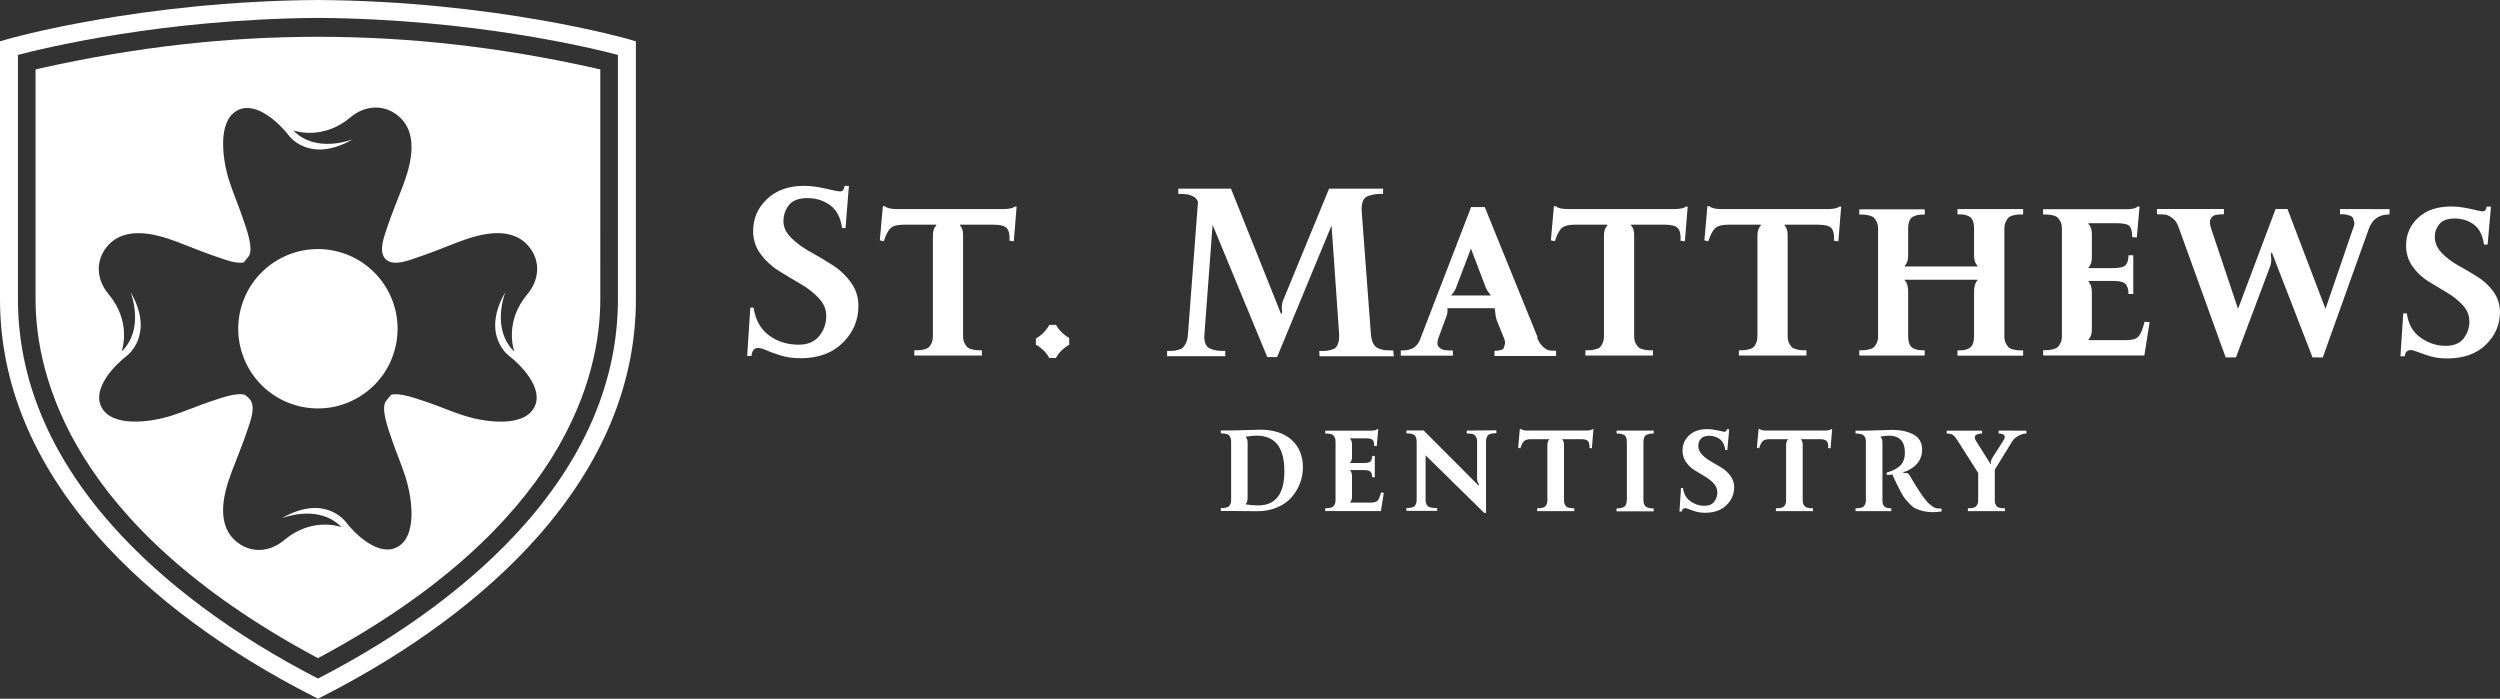<?xml version="1.0" encoding="UTF-8"?><svg id="Layer_1" xmlns="http://www.w3.org/2000/svg" viewBox="0 0 1374 384.02"><rect x="0" y="0" width="1374" height="384.02" fill="#333333" stroke="none"/><defs><style>.cls-1{fill:#fff;stroke-width:0px;}</style></defs><path class="cls-1" d="M464.68,125.35h-1.86c-.83-5.83-3.08-10.06-6.67-12.63-3.59-2.56-7.69-3.85-12.37-3.85s-8.21,1.28-10.19,3.85c-1.99,2.56-3.01,5.51-3.01,8.85s1.41,6.28,4.23,9.1c2.82,2.82,6.28,5.39,10.32,7.63,4.04,2.24,8.08,4.62,12.12,7.18,4.04,2.56,7.5,5.77,10.32,9.62,2.82,3.85,4.23,8.21,4.23,13.01,0,7.76-2.82,14.49-8.53,20.19-5.71,5.71-13.46,8.59-23.33,8.59-3.91,0-7.5-.51-10.71-1.47-3.21-.96-5.83-1.92-7.82-2.82-1.99-.9-3.59-1.35-4.74-1.35-2.18,0-3.4,1.47-3.65,4.36h-2.37l1.73-26.54h1.79c.96,6.67,3.78,11.73,8.4,15.19,4.62,3.46,10.06,5.19,16.35,5.19,5,0,8.78-1.6,11.35-4.81s3.85-6.86,3.85-10.96c0-3.59-1.35-6.86-4.1-9.81-2.76-2.95-6.15-5.58-10.13-7.88-3.97-2.31-7.95-4.68-11.86-7.12-3.91-2.44-7.24-5.51-10-9.23s-4.1-7.95-4.1-12.63c0-6.92,2.56-12.82,7.63-17.63s11.86-7.24,20.32-7.24c3.53,0,7.5.51,11.99,1.54s7.05,1.54,7.63,1.54c.96,0,1.6-.26,1.92-.77.32-.51.58-1.28.77-2.31h2.37l-1.86,23.21Z"/><path class="cls-1" d="M558.73,113.55l-1.54,19.04-2.37-.26c.19-3.33-.32-5.64-1.47-6.92-1.15-1.28-3.53-1.92-7.12-1.92h-18.65v.38c1.22,1.22,1.8,3.08,1.73,5.51v55.39c0,1.47.26,2.76.77,3.78s1.03,1.8,1.6,2.31c.58.51,1.41.9,2.5,1.15,1.09.26,1.99.38,2.63.45.64.06,1.6.06,2.82.06v2.88h-37.12v-2.88c1.22,0,2.18,0,2.82-.06.64-.06,1.54-.19,2.63-.45,1.09-.26,1.92-.64,2.5-1.15.58-.51,1.09-1.28,1.54-2.31.45-1.03.71-2.31.71-3.78v-55.39c0-2.44.64-4.3,1.86-5.51v-.38h-17.89c-3.53,0-5.96.64-7.31,1.99-1.35,1.35-2.56,3.72-3.65,7.12l-2.18-.51,1.67-18.78h1.09c1.15,1.09,3.33,1.6,6.54,1.6h58.53c3.4-.06,5.45-.51,6.22-1.35h1.15Z"/><path class="cls-1" d="M580.4,178.55c1.67,3.01,4.1,5.38,7.24,7.18v3.72c-3.27,1.92-5.71,4.36-7.31,7.31h-3.65c-1.6-3.01-4.04-5.45-7.37-7.31v-3.4c3.27-1.86,5.71-4.36,7.37-7.5h3.72Z"/><path class="cls-1" d="M766.05,195.8h-40.83l-.13-2.88c1.6,0,2.76,0,3.53-.06.77-.06,1.73-.26,2.95-.58,1.22-.32,2.12-.77,2.69-1.41.58-.64,1.03-1.54,1.35-2.76s.45-2.69.38-4.42l-4.17-59.74-29.94,72.31h-5.38l-30.06-72.69-4.49,60.13c-.19,2.18,0,3.91.58,5.26.58,1.35,1.54,2.24,2.88,2.76,1.35.51,2.56.83,3.59.96,1.03.13,2.5.19,4.42.19v2.88h-31.99v-2.88c1.47,0,2.63,0,3.4-.06s1.73-.26,2.88-.58,2.05-.77,2.63-1.41c.58-.64,1.15-1.54,1.67-2.76s.83-2.69.9-4.42l5.51-72.76c-.51-1.35-1.41-2.31-2.69-2.95s-2.44-1.03-3.53-1.15-2.63-.19-4.62-.19v-2.88h28.97l27.63,69.1.51-1.35c-.45-2.18-.26-4.36.58-6.54l25.19-61.22h29.68v2.88c-1.92,0-3.4.06-4.42.19-1.03.13-2.24.45-3.65.9-1.41.45-2.37,1.35-2.95,2.69-.58,1.35-.83,3.14-.77,5.32l5.13,68.4c.19,1.99.64,3.59,1.35,4.87.71,1.28,1.73,2.18,3.08,2.69,1.35.51,2.5.77,3.46.83s2.44.13,4.36.13l.32,3.21Z"/><path class="cls-1" d="M844.78,185.61c.96,2.24,2.05,3.91,3.27,5,1.22,1.09,2.31,1.73,3.21,1.92.9.19,2.24.26,3.97.26v2.88h-33.85v-2.88c.7,0,1.28,0,1.67-.06.38-.06,1.03-.19,1.86-.38.83-.19,1.35-.58,1.54-1.09.19-.51.38-1.22.64-2.12.26-.9.06-1.99-.51-3.33l-3.97-9.81c-.51-1.47-.83-3.53-1.03-6.15l-.13-.45h-25.83l-.19.45c.45,1.09,0,3.14-1.28,6.15l-3.65,9.94c-.32.96-.51,1.8-.51,2.5s.13,1.28.38,1.73c.26.45.64.83,1.09,1.15.45.32.9.58,1.35.77.45.19,1.09.32,1.86.38.77.06,1.41.13,1.86.13h1.99v2.88h-28.65v-2.88c1.35,0,2.37-.06,3.08-.13s1.67-.32,2.82-.77,2.18-1.22,3.08-2.31c.9-1.09,1.67-2.56,2.24-4.42l27.44-71.16h7.5l29.04,71.54-.26.26ZM819.33,162.4l-.13-.38c-1.41-1.47-2.44-3.27-3.14-5.38l-7.63-20-7.63,20c-.7,2.37-1.73,4.17-3.08,5.38l-.13.38h21.73Z"/><path class="cls-1" d="M927.55,113.55l-1.54,19.04-2.37-.26c.19-3.33-.32-5.64-1.47-6.92-1.15-1.28-3.53-1.92-7.12-1.92h-18.65v.38c1.22,1.22,1.8,3.08,1.73,5.51v55.39c0,1.47.26,2.76.77,3.78.51,1.03,1.03,1.8,1.6,2.31.58.51,1.41.9,2.5,1.15,1.09.26,1.99.38,2.63.45s1.6.06,2.82.06v2.88h-37.12v-2.88c1.22,0,2.18,0,2.82-.06.64-.06,1.54-.19,2.63-.45,1.09-.26,1.92-.64,2.5-1.15.58-.51,1.09-1.28,1.54-2.31.45-1.03.71-2.31.71-3.78v-55.39c0-2.44.64-4.3,1.86-5.51v-.38h-17.89c-3.53,0-5.96.64-7.31,1.99-1.35,1.35-2.56,3.72-3.65,7.12l-2.18-.51,1.67-18.78h1.09c1.15,1.09,3.33,1.6,6.54,1.6h58.53c3.4-.06,5.45-.51,6.22-1.35h1.15Z"/><path class="cls-1" d="M1011.91,113.55l-1.54,19.04-2.37-.26c.19-3.33-.32-5.64-1.47-6.92-1.15-1.28-3.53-1.92-7.12-1.92h-18.65v.38c1.22,1.22,1.8,3.08,1.73,5.51v55.39c0,1.47.26,2.76.77,3.78.51,1.03,1.03,1.8,1.6,2.31.58.51,1.41.9,2.5,1.15,1.09.26,1.99.38,2.63.45s1.6.06,2.82.06v2.88h-37.12v-2.88c1.22,0,2.18,0,2.82-.06s1.54-.19,2.63-.45c1.09-.26,1.92-.64,2.5-1.15.58-.51,1.09-1.28,1.54-2.31.45-1.03.71-2.31.71-3.78v-55.39c0-2.44.64-4.3,1.86-5.51v-.38h-17.89c-3.53,0-5.96.64-7.31,1.99-1.35,1.35-2.56,3.72-3.65,7.12l-2.18-.51,1.67-18.78h1.09c1.15,1.09,3.33,1.6,6.54,1.6h58.53c3.4-.06,5.45-.51,6.22-1.35h1.15Z"/><path class="cls-1" d="M1111.92,117.85c-1.22,0-2.18,0-2.82.06-.64.06-1.54.19-2.63.45-1.09.26-1.92.64-2.5,1.15-.58.51-1.09,1.28-1.6,2.37-.51,1.09-.77,2.37-.77,3.85v59.1c0,1.47.26,2.76.77,3.78.51,1.03,1.03,1.79,1.6,2.31.58.51,1.41.9,2.5,1.15s1.99.38,2.63.45c.64.06,1.6.06,2.82.06v2.88h-36.09v-2.88c1.41,0,2.5-.06,3.21-.13s1.6-.32,2.69-.77,1.92-1.28,2.44-2.44c.51-1.15.77-2.69.77-4.55v-24.42c0-2.88.64-4.94,1.86-6.15v-.38h-39.94v.38c1.22,1.22,1.86,3.27,1.86,6.15v24.42c0,1.86.26,3.33.77,4.49.51,1.15,1.35,1.99,2.44,2.44,1.09.45,1.99.71,2.69.77s1.8.13,3.21.13v2.88h-35.96v-2.88c1.22,0,2.18,0,2.82-.06s1.54-.19,2.63-.45c1.09-.26,1.92-.64,2.5-1.15.58-.51,1.09-1.28,1.6-2.31.51-1.03.77-2.31.77-3.78v-59.1c0-1.47-.26-2.76-.77-3.78-.51-1.03-1.03-1.8-1.6-2.31-.58-.51-1.41-.9-2.5-1.15-1.09-.26-1.99-.38-2.63-.45s-1.6-.06-2.82-.06v-2.88h35.96v2.88c-1.41,0-2.5.06-3.21.13-.71.06-1.6.32-2.69.77-1.09.45-1.92,1.22-2.44,2.37-.51,1.15-.77,2.63-.77,4.49v14.87c0,2.44-.64,4.29-1.86,5.51v.39h39.94v-.39c-1.22-1.22-1.86-3.08-1.86-5.51v-14.87c0-1.86-.26-3.4-.77-4.55-.51-1.15-1.35-1.99-2.44-2.44s-1.99-.71-2.76-.77-1.8-.13-3.14-.13v-2.88h36.09v2.95Z"/><path class="cls-1" d="M1181.42,177.08l-2.88,18.27h-55.64v-2.88c1.22,0,2.18,0,2.82-.06.64-.06,1.54-.19,2.63-.45,1.09-.26,1.92-.64,2.5-1.15.58-.51,1.09-1.28,1.6-2.31.51-1.03.77-2.31.77-3.78v-59.1c0-1.47-.26-2.76-.77-3.78-.51-1.03-1.03-1.8-1.6-2.31-.58-.51-1.41-.9-2.5-1.15-1.09-.26-1.99-.38-2.63-.45-.64-.06-1.6-.06-2.82-.06v-2.88h45.83c3.27,0,5.26-.51,6.03-1.47h1.15l-1.54,17.05-2.5-.26c0-3.01-.51-5.06-1.54-6.09s-3.33-1.54-6.99-1.54h-15.51v.45c1.22,1.22,1.86,3.08,1.86,5.51v12.82c0,2.44-.64,4.3-1.86,5.51v.38h13.53c3.59,0,5.9-.58,6.92-1.73,1.03-1.15,1.54-2.95,1.54-5.32h2.63v21.28h-2.63c0-2.37-.51-4.17-1.54-5.38-1.03-1.22-3.33-1.8-6.92-1.8h-13.53v.38c1.22,1.22,1.86,3.27,1.86,6.15v20.13c0,2.44-.64,4.3-1.86,5.51v.38h20.64c3.4,0,5.71-.71,6.92-2.12,1.22-1.41,2.31-4.1,3.27-8.01l2.76.26Z"/><path class="cls-1" d="M1313.28,114.96v2.88c-5.77,0-9.55,2.69-11.41,8.01l-25.26,70.58h-5.64l-22.44-57.89-.51,1.47c.51,2.44.32,4.68-.51,6.8l-18.65,49.62h-5.64l-25.71-71.16c-.77-2.37-1.86-4.1-3.33-5.26s-2.76-1.8-3.85-1.99c-1.09-.19-2.69-.26-4.87-.26v-2.88h36.8v2.88c-.96,0-1.73,0-2.24.06s-1.15.13-1.99.26c-.83.13-1.41.38-1.8.7-.38.32-.77.77-1.15,1.35-.38.58-.58,1.35-.51,2.31.06.96.32,2.12.77,3.46l14.68,43.85,20.64-54.87h6.54l20.9,54.87,15.06-43.98c.71-1.47.96-2.76.71-3.78-.26-1.03-.51-1.8-.77-2.31-.26-.51-.9-.96-1.92-1.28-1.03-.32-1.86-.51-2.5-.58s-1.54-.06-2.63-.06v-2.88l27.24.06Z"/><path class="cls-1" d="M1367.2,134.39h-1.99c-.77-5.19-2.63-8.85-5.64-11.03-3.01-2.18-6.47-3.27-10.45-3.27s-6.79,1.03-8.46,3.08c-1.67,2.05-2.5,4.36-2.5,6.99,0,3.14,1.22,6.03,3.65,8.65,2.44,2.63,5.45,4.94,8.97,6.92,3.53,1.99,7.05,4.04,10.58,6.22,3.53,2.18,6.54,4.94,8.97,8.27,2.44,3.33,3.65,7.12,3.65,11.28,0,6.92-2.56,12.88-7.76,17.95-5.19,5.06-12.31,7.56-21.35,7.56-4.42,0-8.65-.77-12.63-2.31-3.97-1.54-6.35-2.31-7.12-2.31-2.12,0-3.27,1.15-3.46,3.4h-2.37l1.54-23.53h1.99c.77,5.83,3.27,10.26,7.5,13.27,4.23,3.01,8.78,4.55,13.72,4.55,4.68,0,8.01-1.41,10.06-4.17,2.05-2.76,3.08-5.83,3.08-9.23s-1.22-6.35-3.65-8.97c-2.44-2.63-5.32-4.94-8.72-6.92-3.4-1.99-6.79-4.04-10.19-6.15-3.4-2.12-6.28-4.81-8.65-8.14s-3.59-7.18-3.59-11.54c0-6.09,2.24-11.22,6.67-15.32,4.42-4.1,10.45-6.15,18.08-6.15,3.27,0,6.86.45,10.77,1.35,3.91.9,6.09,1.35,6.54,1.35,1.22,0,1.99-.9,2.24-2.63h2.37l-1.86,20.83Z"/><path class="cls-1" d="M692.04,236.12c7.79,0,13.75,1.9,17.87,5.68,4.12,3.77,6.17,8.78,6.17,15.02,0,3-.53,5.89-1.59,8.71s-2.57,5.39-4.58,7.72c-2.01,2.33-4.65,4.2-7.97,5.61-3.31,1.41-7.02,2.11-11.14,2.11-1.69,0-4.27-.03-7.69-.07-3.42-.03-5.61-.07-6.52-.07h-5.64v-1.59c.67,0,1.2,0,1.55-.04.35-.03.85-.11,1.45-.25.6-.14,1.06-.35,1.37-.63s.6-.71.88-1.27c.28-.56.42-1.27.42-2.08v-32.51c0-.81-.14-1.52-.42-2.08-.28-.56-.56-.99-.88-1.27s-.78-.49-1.37-.63c-.6-.14-1.09-.21-1.45-.25-.35-.04-.88-.04-1.55-.04v-1.59h5.57c1.34,0,3.95-.07,7.83-.21,3.88-.14,6.45-.21,7.69-.21v-.07ZM705.89,258.93c0-13.01-5.11-19.5-15.3-19.5-1.73,0-3.7.21-5.92.6v.21c.67.67,1.02,1.69,1.02,3.03v30.39c0,1.55-.35,2.64-1.02,3.31v.25c2.5.39,4.76.56,6.73.56,9.69,0,14.52-6.28,14.49-18.86Z"/><path class="cls-1" d="M760.53,270.85l-1.59,10.05h-30.6v-1.59c.67,0,1.2,0,1.55-.04.35-.03.85-.11,1.45-.25.6-.14,1.06-.35,1.37-.64.32-.28.6-.7.88-1.27s.42-1.27.42-2.08v-32.5c0-.81-.14-1.52-.42-2.08-.28-.56-.56-.99-.88-1.27s-.78-.49-1.37-.63c-.6-.14-1.09-.21-1.45-.25-.35-.03-.88-.03-1.55-.03v-1.59h25.21c1.8,0,2.89-.28,3.31-.81h.63l-.85,9.38-1.38-.14c0-1.66-.28-2.79-.85-3.35-.56-.56-1.83-.85-3.84-.85h-8.53v.25c.67.67,1.02,1.69,1.02,3.03v7.05c0,1.34-.35,2.36-1.02,3.03v.21h7.44c1.97,0,3.24-.32,3.81-.95.56-.63.85-1.62.85-2.93h1.45v11.7h-1.45c0-1.3-.28-2.29-.85-2.96-.56-.67-1.83-.99-3.81-.99h-7.44v.21c.67.67,1.02,1.8,1.02,3.38v11.07c0,1.34-.35,2.36-1.02,3.03v.21h11.35c1.87,0,3.14-.39,3.81-1.16.67-.78,1.27-2.26,1.8-4.41l1.52.14Z"/><path class="cls-1" d="M822.4,236.51v1.59c-.67,0-1.2,0-1.55.03-.35.04-.85.11-1.45.25-.6.14-1.06.35-1.38.63s-.6.71-.88,1.3c-.28.6-.42,1.3-.42,2.11v39.45h-1.02l-32.19-31.62v24.68c0,.81.14,1.52.42,2.08s.6.99.92,1.27.81.49,1.48.63c.67.14,1.2.21,1.62.25s1.06.03,1.94.03v1.59h-16.96v-1.59c.67,0,1.2,0,1.55-.03.35-.03.85-.11,1.45-.25.6-.14,1.06-.35,1.37-.63s.6-.71.88-1.27c.28-.56.42-1.27.42-2.08v-31.76c0-1.2-.14-2.19-.46-2.93s-.81-1.23-1.48-1.48c-.67-.25-1.23-.42-1.69-.49-.46-.07-1.13-.11-2.01-.11v-1.59h9.45l30.32,30.39v-.95c-.63-.95-.95-1.9-.92-2.86v-20.66c0-.81-.14-1.52-.42-2.08-.28-.56-.56-.99-.88-1.27s-.78-.49-1.37-.63c-.6-.14-1.09-.21-1.45-.25-.35-.03-.88-.03-1.55-.03v-1.59l16.25-.14Z"/><path class="cls-1" d="M875.74,235.91l-.85,10.47-1.3-.14c.11-1.83-.18-3.1-.81-3.81s-1.94-1.06-3.91-1.06h-10.26v.21c.67.67.99,1.69.95,3.03v30.46c0,.81.14,1.52.42,2.08.28.56.56.99.88,1.27s.78.49,1.37.63c.6.14,1.09.21,1.45.25.35.03.88.03,1.55.03v1.59h-20.41v-1.59c.67,0,1.2,0,1.55-.03.35-.04.85-.11,1.45-.25.6-.14,1.06-.35,1.37-.63s.6-.71.85-1.27c.25-.56.39-1.27.39-2.08v-30.46c0-1.34.35-2.36,1.02-3.03v-.21h-9.84c-1.94,0-3.28.35-4.02,1.09-.74.74-1.41,2.05-2.01,3.91l-1.2-.28.92-10.33h.6c.63.6,1.83.88,3.6.88h32.19c1.87-.03,3-.28,3.42-.74h.63Z"/><path class="cls-1" d="M903.2,274.37c0,1.2.14,2.15.46,2.89s.81,1.23,1.48,1.52c.67.28,1.23.46,1.69.53.46.07,1.13.11,2.01.11v1.59h-20.38v-1.59c.88,0,1.55-.04,2.01-.11.46-.07,1.02-.25,1.69-.53.67-.28,1.16-.78,1.48-1.52s.49-1.73.49-2.93v-31.06c0-1.2-.14-2.19-.46-2.93s-.81-1.23-1.48-1.48c-.67-.25-1.23-.42-1.69-.49s-1.13-.11-2.01-.11v-1.59h20.38v1.59c-.88,0-1.55.03-2.01.11s-1.02.25-1.69.49c-.67.25-1.16.74-1.48,1.48-.32.74-.46,1.73-.46,2.93v31.06l-.03.03Z"/><path class="cls-1" d="M949.34,247.37h-1.09c-.42-2.86-1.45-4.87-3.1-6.06-1.66-1.2-3.56-1.8-5.75-1.8s-3.74.56-4.65,1.69c-.92,1.13-1.37,2.4-1.37,3.84,0,1.73.67,3.31,2.01,4.76,1.34,1.45,3,2.71,4.94,3.81,1.94,1.09,3.88,2.22,5.82,3.42,1.94,1.2,3.6,2.71,4.94,4.55s2.01,3.91,2.01,6.2c0,3.81-1.41,7.09-4.27,9.87-2.86,2.79-6.77,4.16-11.74,4.16-2.43,0-4.76-.42-6.95-1.27-2.19-.85-3.49-1.27-3.91-1.27-1.16,0-1.8.63-1.9,1.87h-1.3l.85-12.94h1.09c.42,3.21,1.8,5.64,4.12,7.3,2.33,1.66,4.83,2.5,7.54,2.5,2.57,0,4.41-.78,5.53-2.29,1.13-1.52,1.69-3.21,1.69-5.08s-.67-3.49-2.01-4.94c-1.34-1.45-2.93-2.71-4.79-3.81s-3.74-2.22-5.61-3.38c-1.87-1.16-3.46-2.64-4.76-4.48-1.3-1.83-1.97-3.95-1.97-6.35,0-3.35,1.23-6.17,3.67-8.43s5.75-3.38,9.94-3.38c1.8,0,3.77.25,5.92.74,2.15.49,3.35.74,3.6.74.67,0,1.09-.49,1.23-1.45h1.3l-1.02,11.46Z"/><path class="cls-1" d="M1006.94,235.91l-.85,10.47-1.3-.14c.11-1.83-.18-3.1-.81-3.81-.64-.71-1.94-1.06-3.91-1.06h-10.26v.21c.67.67.99,1.69.95,3.03v30.46c0,.81.14,1.52.42,2.08s.56.99.88,1.27c.32.28.78.49,1.38.63.6.14,1.09.21,1.45.25.35.03.88.03,1.55.03v1.59h-20.41v-1.59c.67,0,1.2,0,1.55-.03.35-.04.85-.11,1.45-.25.6-.14,1.06-.35,1.37-.63.32-.28.6-.71.85-1.27.25-.56.39-1.27.39-2.08v-30.46c0-1.34.35-2.36,1.02-3.03v-.21h-9.84c-1.94,0-3.28.35-4.02,1.09s-1.41,2.05-2.01,3.91l-1.2-.28.92-10.33h.6c.63.6,1.83.88,3.6.88h32.19c1.87-.03,3-.28,3.42-.74h.63Z"/><path class="cls-1" d="M1067.26,281c-1.34.32-3,.49-5.01.49-1.8,0-3.45-.18-4.97-.53s-2.82-.78-3.95-1.23c-1.13-.46-2.26-1.23-3.35-2.36-1.09-1.13-1.97-2.08-2.68-2.89-.7-.81-1.55-2.15-2.54-3.98s-1.73-3.31-2.26-4.41c-.53-1.09-1.34-2.86-2.47-5.29-1.16.14-2.19.21-3.07.21v-1.3c3.31-.92,5.82-2.22,7.47-3.88s2.5-4.02,2.5-7.09c0-6.17-2.93-9.27-8.81-9.31-1.34,0-2.86.18-4.55.53v.21c.67.67,1.02,1.69,1.02,3.03v31.83c0,1.02.14,1.83.46,2.47.32.63.78,1.09,1.37,1.34.6.25,1.09.39,1.48.42.39.04.92.07,1.55.07v1.59h-19.64v-1.59c.67,0,1.2,0,1.55-.03.35-.04.85-.11,1.45-.25.6-.14,1.06-.35,1.38-.63.32-.28.6-.71.88-1.27s.42-1.27.42-2.08v-32.5c0-.81-.14-1.52-.42-2.08-.28-.56-.56-.99-.88-1.27-.32-.28-.78-.49-1.38-.64-.6-.14-1.09-.21-1.45-.25-.35-.04-.88-.04-1.55-.04v-1.59h5.57c1.16,0,3.53-.07,7.09-.21,3.56-.14,5.96-.21,7.19-.21,4.97,0,8.99.85,12.09,2.57,3.1,1.73,4.65,4.48,4.65,8.25,0,3.07-.95,5.68-2.86,7.83-1.9,2.15-4.44,3.7-7.58,4.65l.14.35c1.2-.03,1.97,0,2.33.14.35.14.74.56,1.13,1.23.32.53.88,1.48,1.69,2.86s1.41,2.36,1.8,2.93c.39.56.95,1.48,1.73,2.72.78,1.23,1.37,2.11,1.8,2.68.42.56.99,1.3,1.69,2.22.71.92,1.34,1.59,1.87,2.05.53.46,1.13.95,1.8,1.45.67.49,1.34.85,1.97,1.02s1.3.28,1.97.28c.28,0,.63-.03,1.06-.07l.28,1.55Z"/><path class="cls-1" d="M1113.69,236.68v1.59c-.53,0-1.16.07-1.94.25-.78.18-1.73.6-2.89,1.27-1.16.67-2.12,1.55-2.86,2.64l-9.66,15.69v16.96c0,.81.14,1.52.39,2.08s.53.99.85,1.27c.32.28.78.49,1.37.63.6.14,1.09.21,1.45.25.35.03.88.03,1.55.03v1.59h-20.41v-1.59c.67,0,1.2,0,1.55-.03.35-.04.85-.11,1.45-.25.6-.14,1.06-.35,1.37-.63.32-.28.6-.71.88-1.27s.42-1.27.42-2.08v-15.16l-11.28-17.7c-1.06-1.73-1.97-2.82-2.79-3.28s-1.87-.67-3.21-.67v-1.59h19.43v1.59c-.42,0-.81.03-1.2.07-.39.03-.81.14-1.3.32-.49.18-.88.39-1.16.67s-.39.7-.35,1.27c.03.56.32,1.2.81,1.94l7.93,12.59.21-.35c-.32-.78-.11-1.8.67-3.1l5.92-9.27c.6-.88.92-1.62.92-2.22s-.21-1.02-.63-1.27c-.42-.25-.85-.42-1.27-.53-.42-.11-.92-.14-1.45-.14v-1.59l15.23.03Z"/><circle class="cls-1" cx="174.73" cy="180.7" r="43.79" transform="translate(-41.28 309.23) rotate(-76.72)"/><path class="cls-1" d="M326.85,37.45c-51.82-11.57-101.61-17.23-152.13-17.23s-100.22,5.66-152.1,17.23l-3.08.71v126.27c0,42.4,19.91,124.32,153.31,196.28l1.9,1.02,1.87-1.02c133.4-71.96,153.31-153.88,153.31-196.28V38.16l-3.08-.71ZM282.67,193.23c-12.67-12.22-5.4-31.48-4.87-32.81-13.75,23.7,1.9,35.1,1.9,35.1,7.07,5.43,18.75,17.82,14.26,27.69-5.6,12.33-28.06,8.54-37.9,5.54-7.78-2.4-15.22-5.77-22.94-8.29-3.65-1.16-13.21-4.84-18.16-3.48-1.44,1.73-2.69,3.25-2.69,3.25-3.28,3.99,1.27,15.81,2.6,19.91,2.55,7.75,5.88,15.19,8.29,22.97,3,9.82,6.82,32.3-5.54,37.9-9.87,4.5-22.26-7.18-27.69-14.26,0,0-11.37-15.64-35.1-1.9,1.33-.54,20.62-7.81,32.81,4.84-.91-.31-16.29-5.63-31.48,7.18-7.5,6.28-17.45,7.47-25.46,1.41-12.47-9.45-8.01-26.84-3.28-39.18,2.97-7.78,6.14-15.42,8.77-23.34,1.56-4.7,5.03-13.35.17-17.31-.65-.54-1.24-1.02-1.78-1.47-4.95-1.41-14.54,2.26-18.22,3.45-7.72,2.52-15.16,5.88-22.94,8.29-9.82,3-32.3,6.79-37.93-5.54-4.47-9.87,7.21-22.26,14.26-27.69,0,0,15.67-11.4,1.95-35.1.51,1.33,7.81,20.59-4.89,32.81.34-.91,5.63-16.29-7.13-31.51-6.31-7.47-7.47-17.45-1.44-25.43,9.48-12.5,26.82-8.01,39.18-3.31,7.78,2.97,15.42,6.17,23.34,8.77,3.39,1.13,8.91,3.28,13.18,2.52,1.41-1.7,2.57-3.14,2.57-3.14,3.28-3.96-1.27-15.76-2.6-19.89-2.55-7.72-5.88-15.19-8.29-22.94-3-9.84-6.79-32.33,5.52-37.93,9.9-4.47,22.26,7.21,27.69,14.26,0,0,11.4,15.67,35.1,1.92-1.33.54-20.56,7.81-32.78-4.87.91.34,16.26,5.63,31.48-7.16,7.47-6.28,17.48-7.47,25.46-1.41,12.47,9.45,8.01,26.82,3.31,39.15-3,7.81-6.17,15.44-8.8,23.36-1.44,4.36-4.58,12.19-1.02,16.43.11.14.23.28.34.4.11.11.25.23.37.34,4.24,3.56,12.11.42,16.46-1.05,7.92-2.6,15.56-5.8,23.36-8.77,12.33-4.7,29.7-9.19,39.15,3.31,6.05,7.98,4.87,17.96-1.41,25.43-12.79,15.22-7.5,30.61-7.16,31.51Z"/><path class="cls-1" d="M345.21,21.47c-.74-.2-72.81-20.82-170.51-21.47C77.08.65,5.01,21.27,4.27,21.47l-4.27,1.24v141.72c0,46.22,18.22,90.21,54.14,130.74,28.99,32.73,69.76,62.97,117.93,87.46l2.69,1.39,2.69-1.39c48.14-24.5,88.91-54.73,117.9-87.46,35.92-40.53,54.14-84.52,54.14-130.74V22.71l-4.27-1.24ZM339.61,164.43c0,43.73-17.37,85.54-51.65,124.21-27.81,31.4-66.93,60.51-113.2,84.29-46.28-23.79-85.4-52.9-113.23-84.29C27.24,249.97,9.87,208.16,9.87,164.43V30.18c14.14-3.73,79.54-19.74,164.91-20.34,85.28.59,150.68,16.6,164.83,20.34v134.25Z"/></svg>